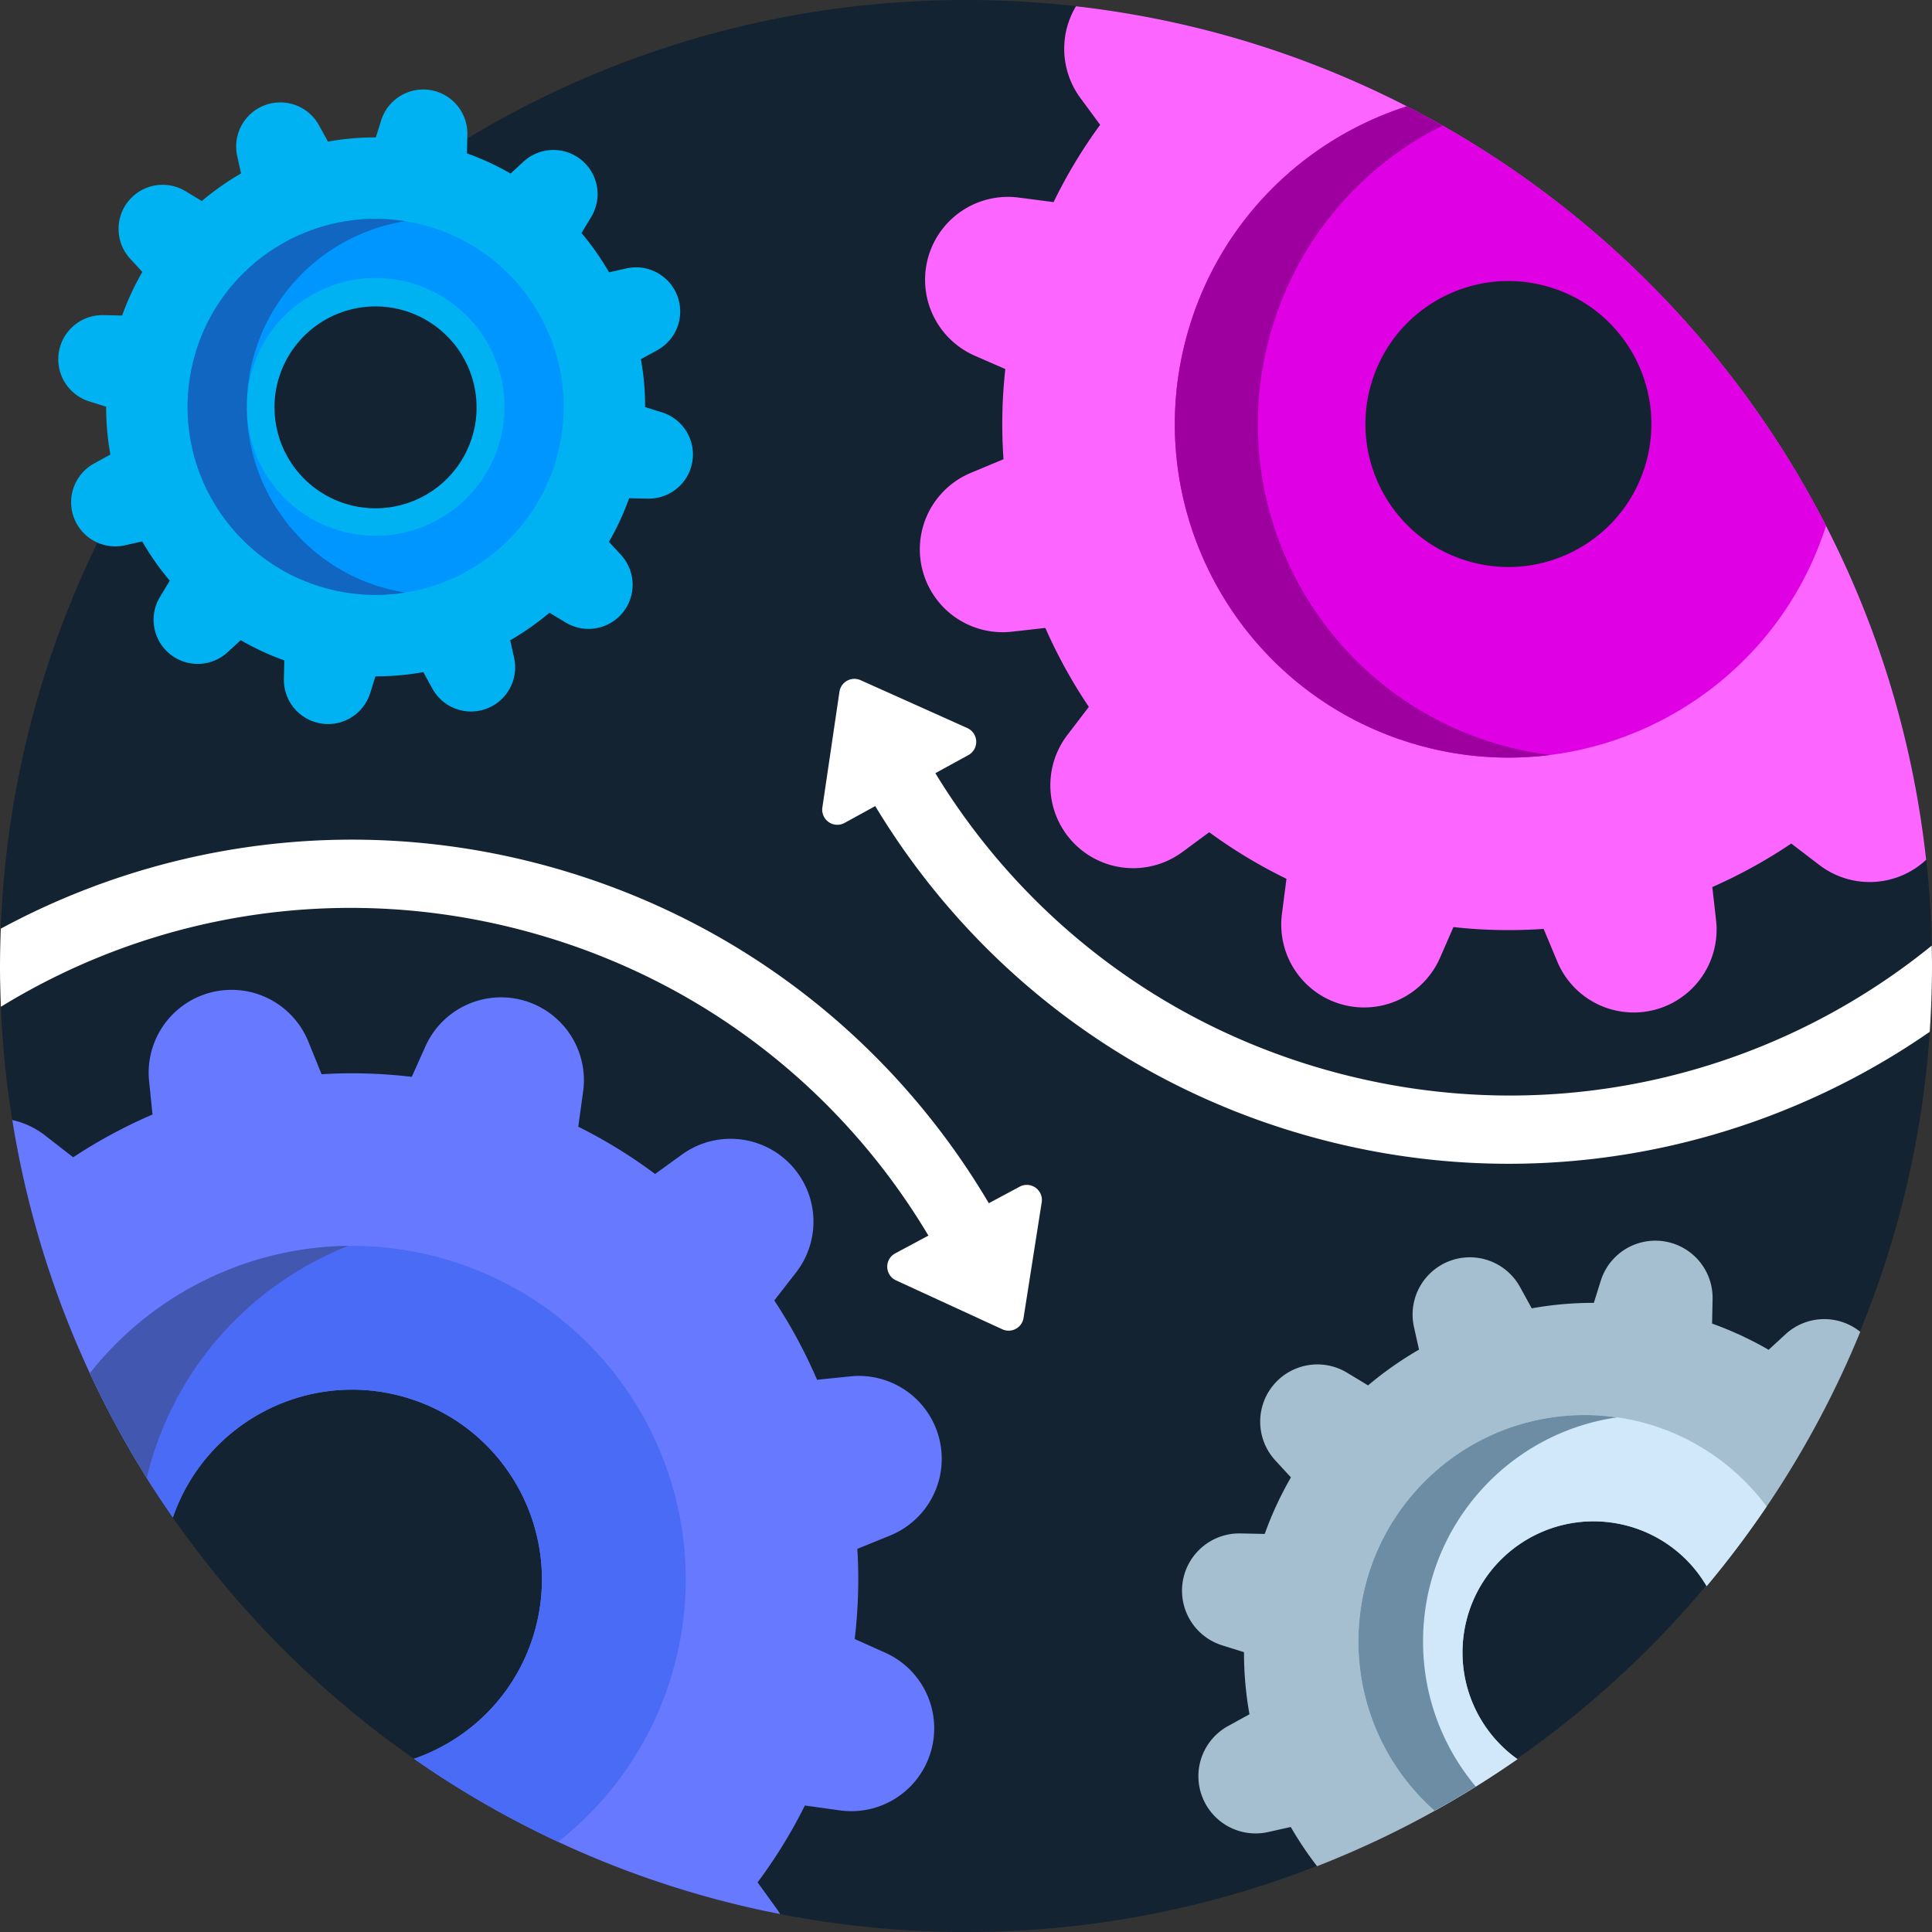 <svg width="140" height="140" fill="none" xmlns="http://www.w3.org/2000/svg"><rect width="100%" height="100%" fill="#333333" stroke="none"/><g clip-path="url(#clip0)"><path d="M139.999 69.644c.19 38.106-30.408 69.543-68.506 70.34a70.371 70.371 0 01-15.34-1.357 5.247 5.247 0 01-4.2-5.15 4.962 4.962 0 00-4.962-4.961H33.078a4.908 4.908 0 01-2.787-.867 70.395 70.395 0 01-18.4-18.609 5.62 5.62 0 01-.954-3.142V90.853a6.088 6.088 0 00-6.087-6.087 3.976 3.976 0 01-3.918-3.337A70.344 70.344 0 010 70C0 31.34 31.34 0 70 0 108.541 0 139.808 31.147 140 69.644z" fill="#132332"/><path fill-rule="evenodd" clip-rule="evenodd" d="M139.982 68.522c-11.959 9.712-28.331 13.563-44.34 8.876-12.106-3.543-21.782-11.384-27.863-21.371l2.393-1.31a1.095 1.095 0 00-.078-1.959l-7.734-3.47a1.094 1.094 0 00-1.53.838l-1.238 8.386a1.094 1.094 0 001.608 1.12l2.224-1.219c6.699 11.109 17.42 19.833 30.853 23.756 16.147 4.717 32.727 1.484 45.559-7.399.105-1.576.164-3.167.164-4.77 0-.495-.009-.987-.018-1.478zM74.171 95.5l1.315-8.375a1.093 1.093 0 00-1.597-1.133l-2.236 1.197c-6.596-11.17-17.236-19.992-30.632-24.04-14.225-4.298-28.846-2.398-40.963 4.145A71.014 71.014 0 000 70c0 .99.026 1.974.066 2.954 11.403-6.996 25.642-9.257 39.547-5.046 12.071 3.655 21.674 11.583 27.662 21.627l-2.404 1.289a1.093 1.093 0 00.06 1.958l7.702 3.543a1.094 1.094 0 001.538-.825z" fill="#fff"/><path d="M56.537 138.701A69.605 69.605 0 0130 127.448c4.028-1.392 7.354-4.628 8.68-9.019 2.197-7.269-1.916-14.942-9.184-17.139-7.097-2.144-14.574 1.725-16.97 8.672A69.61 69.61 0 01.89 81.161c.846.188 1.663.56 2.385 1.123l2.028 1.577a36.945 36.945 0 015.749-3.1l-.248-2.415A6.005 6.005 0 0122.34 75.47l.963 2.373a36.34 36.34 0 016.535.19l.99-2.21a6.004 6.004 0 0111.427 3.28l-.352 2.542a36.366 36.366 0 015.567 3.425l1.96-1.416a6.006 6.006 0 018.257 8.553l-1.579 2.029a36.884 36.884 0 013.1 5.747l2.417-.247a6.004 6.004 0 012.873 11.535l-2.371.964c.13 2.155.07 4.341-.192 6.534l2.21.991a6.004 6.004 0 01-3.28 11.427l-2.54-.352a36.518 36.518 0 01-3.426 5.567l1.416 1.96c.08.111.15.225.222.338z" fill="#6679FF"/><path d="M38.681 118.429c2.197-7.27-1.915-14.943-9.185-17.139-7.095-2.144-14.574 1.725-16.97 8.672a69.947 69.947 0 01-6.012-10.447c5.97-7.593 16.191-11.159 25.995-8.196 12.777 3.86 20.004 17.347 16.144 30.123a24.054 24.054 0 01-8.214 12.023 69.803 69.803 0 01-10.438-6.017c4.027-1.392 7.353-4.628 8.68-9.019z" fill="#4A6BF5"/><path d="M10.633 107.09a70.008 70.008 0 01-4.12-7.576 24.233 24.233 0 0118.723-9.233c-6.622 2.623-12.026 8.135-14.247 15.484-.133.441-.249.883-.356 1.325z" fill="#4257AF"/><path d="M77.969.453a6.006 6.006 0 00.318 6.646l1.434 1.946a36.399 36.399 0 00-3.374 5.6l-2.544-.33a6.006 6.006 0 00-3.174 11.458l2.22.97a36.303 36.303 0 00-.132 6.535l-2.363.986a6.004 6.004 0 002.981 11.51l2.414-.272a36.75 36.75 0 003.153 5.72l-1.56 2.042a6.005 6.005 0 008.336 8.477l1.946-1.435a36.39 36.39 0 005.598 3.374l-.328 2.544a6.004 6.004 0 0011.458 3.174l.97-2.219c2.196.243 4.381.282 6.536.132l.986 2.362a6.004 6.004 0 0011.509-2.98l-.272-2.414a36.873 36.873 0 005.72-3.153l2.042 1.56a6.003 6.003 0 007.733-.382c-3.545-32.419-29.225-58.18-61.607-61.85zm44.533 34.126c-2.129 7.29-9.764 11.473-17.054 9.344-7.289-2.13-11.473-9.764-9.343-17.054 2.129-7.29 9.765-11.472 17.054-9.343 7.289 2.13 11.472 9.765 9.343 17.053z" fill="#FC65FF"/><path d="M101.951 7.703c-7.387 2.367-13.505 8.24-15.843 16.247-3.743 12.812 3.609 26.231 16.421 29.974 12.613 3.684 25.815-3.385 29.792-15.83a70.3 70.3 0 00-30.37-30.39zm17.297 25.928c-1.604 5.49-7.356 8.643-12.848 7.038-5.491-1.604-8.642-7.356-7.038-12.848 1.603-5.491 7.356-8.642 12.847-7.038 5.491 1.604 8.642 7.356 7.039 12.848z" fill="#DF00E3"/><path d="M112.324 54.708a24.068 24.068 0 01-9.795-.784C89.717 50.18 82.365 36.76 86.108 23.95c2.338-8.006 8.456-13.881 15.843-16.247.873.448 1.733.914 2.583 1.398-5.812 2.901-10.446 8.121-12.41 14.85-3.743 12.81 3.609 26.23 16.421 29.972 1.257.368 2.519.627 3.779.785z" fill="#9E00A0"/><path d="M46.747 29.497a19.256 19.256 0 00-.305-3.468l1.194-.657a3.198 3.198 0 00-2.239-5.922l-1.262.283a19.59 19.59 0 00-1.998-2.847l.709-1.172a3.199 3.199 0 00-4.901-4.008l-.947.871a19.377 19.377 0 00-3.159-1.464l.028-1.366a3.197 3.197 0 00-6.247-1.021l-.386 1.23a19.336 19.336 0 00-3.468.306l-.658-1.194a3.198 3.198 0 00-5.92 2.238l.28 1.263a19.628 19.628 0 00-2.845 1.997l-1.172-.708a3.196 3.196 0 00-4.009 4.9l.872.948a19.353 19.353 0 00-1.464 3.157l-1.367-.027a3.198 3.198 0 00-1.022 6.248l1.23.386a19.345 19.345 0 00.307 3.468l-1.194.657a3.198 3.198 0 002.239 5.921l1.262-.282a19.582 19.582 0 001.998 2.847l-.708 1.17a3.197 3.197 0 004.9 4.01l.948-.871a19.4 19.4 0 003.157 1.464l-.028 1.366a3.2 3.2 0 006.248 1.021l.386-1.23a19.349 19.349 0 003.468-.306l.657 1.194a3.197 3.197 0 005.922-2.238l-.282-1.263a19.722 19.722 0 002.846-1.997l1.171.707a3.197 3.197 0 004.009-4.9l-.87-.947a19.368 19.368 0 001.464-3.158l1.366.027a3.198 3.198 0 001.02-6.247l-1.23-.386zm-12.318 1.27a7.323 7.323 0 11-14.419-2.568 7.323 7.323 0 0114.419 2.567z" fill="#00B2F2"/><path d="M29.607 16.07c-7.408-1.318-14.483 3.62-15.801 11.028-1.318 7.408 3.618 14.483 11.027 15.801 7.408 1.318 14.484-3.618 15.802-11.027 1.318-7.408-3.62-14.484-11.028-15.802zm6.805 15.05a9.335 9.335 0 01-10.827 7.557 9.336 9.336 0 01-7.557-10.827c.904-5.077 5.75-8.461 10.828-7.557a9.336 9.336 0 017.556 10.827z" fill="#0096FF"/><path d="M29.378 42.936a13.597 13.597 0 01-4.545-.04c-7.409-1.317-12.345-8.392-11.027-15.8 1.303-7.324 8.23-12.228 15.546-11.067-5.566.892-10.214 5.204-11.258 11.066a13.883 13.883 0 00-.208 2.664c.123 6.372 4.724 11.979 11.236 13.138.086.015.17.025.256.04z" fill="#1066C1"/><path d="M123.668 114.939a9.474 9.474 0 00-6.527-4.548c-5.165-.92-10.096 2.522-11.016 7.686a9.501 9.501 0 003.836 9.399 69.783 69.783 0 01-14.521 7.756 25.507 25.507 0 01-1.906-2.841l-1.637.365a4.147 4.147 0 01-2.904-7.682l1.549-.852a25.143 25.143 0 01-.397-4.499l-1.597-.5a4.15 4.15 0 011.326-8.105l1.772.036a25.33 25.33 0 011.899-4.097l-1.13-1.229a4.147 4.147 0 015.2-6.356l1.52.918a25.568 25.568 0 013.692-2.591l-.365-1.637a4.148 4.148 0 017.682-2.905l.852 1.55c1.469-.265 2.972-.4 4.499-.397l.501-1.597a4.147 4.147 0 018.104 1.326l-.036 1.772a25.202 25.202 0 014.097 1.9l1.229-1.13a4.145 4.145 0 015.411-.171 69.948 69.948 0 01-11.133 18.429z" fill="#A6BFD0"/><path d="M128.017 109.166a70.745 70.745 0 01-4.348 5.772 9.479 9.479 0 00-6.529-4.549c-5.164-.919-10.096 2.523-11.015 7.687a9.495 9.495 0 003.836 9.398 70.216 70.216 0 01-6.005 3.74 16.365 16.365 0 01-5.519-12.269c0-9.061 7.346-16.406 16.407-16.406 5.396 0 10.182 2.606 13.173 6.627z" fill="#D0E8F9"/><path d="M106.939 129.461a72.085 72.085 0 01-2.983 1.753 16.365 16.365 0 01-5.519-12.269c0-9.061 7.346-16.406 16.407-16.406.791 0 1.567.062 2.328.171-7.945 1.142-14.053 7.973-14.053 16.235 0 4.004 1.438 7.668 3.82 10.516z" fill="#6C8DA3"/></g><defs><clipPath id="clip0"><path fill="#fff" d="M0 0h140v140H0z"/></clipPath></defs></svg>
